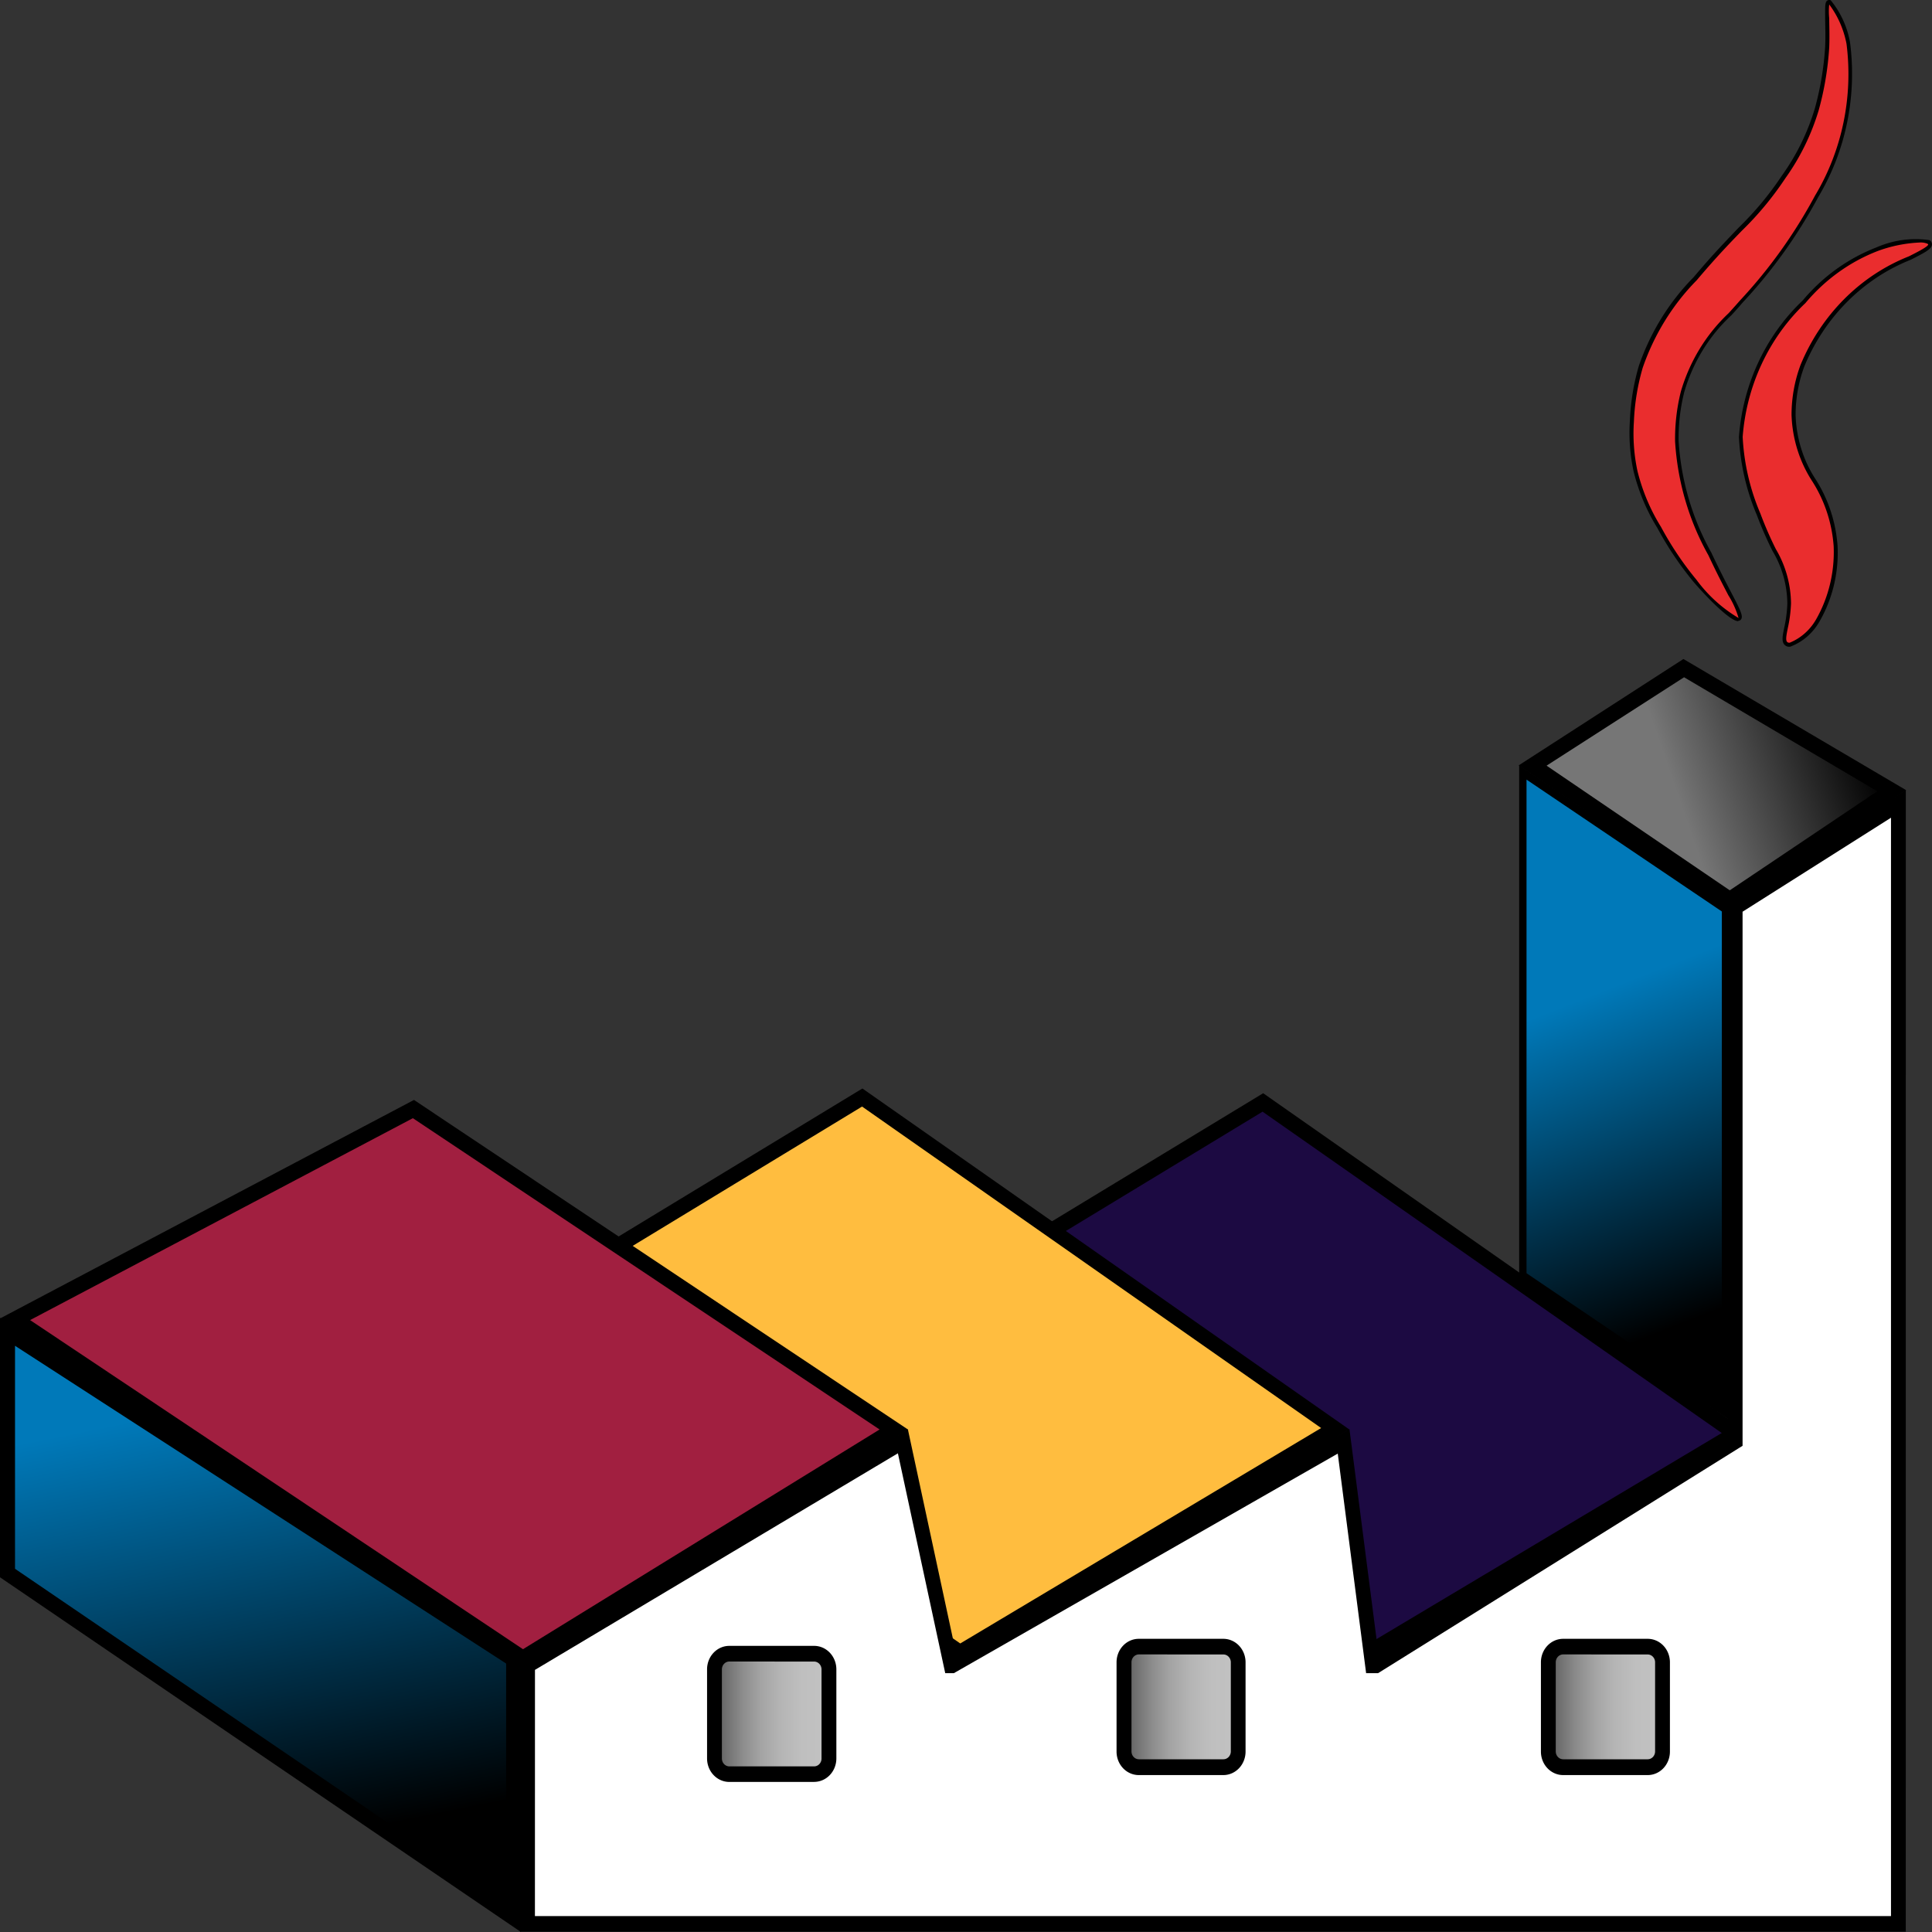 <?xml version="1.0" encoding="UTF-8" standalone="no"?>
<svg
        xmlns:dc="http://purl.org/dc/elements/1.1/"
        xmlns:cc="http://creativecommons.org/ns#"
        xmlns:rdf="http://www.w3.org/1999/02/22-rdf-syntax-ns#"
        xmlns="http://www.w3.org/2000/svg"
        xmlns:xlink="http://www.w3.org/1999/xlink"
        xmlns:sodipodi="http://sodipodi.sourceforge.net/DTD/sodipodi-0.dtd"
        xmlns:inkscape="http://www.inkscape.org/namespaces/inkscape"
        viewBox="0 0 40 40"
        version="1.1"
        id="svg4008"
        sodipodi:docname="pluginIcon.svg"
        width="40"
        height="40"
        inkscape:version="0.92.4 (5da689c313, 2019-01-14)">
  <rect x="0" y="0" width="40" height="40" fill="#333333" stroke="none"/>
  <sodipodi:namedview
          pagecolor="#ffffff"
          bordercolor="#666666"
          borderopacity="1"
          objecttolerance="10"
          gridtolerance="10"
          guidetolerance="10"
          inkscape:pageopacity="0"
          inkscape:pageshadow="2"
          inkscape:window-width="2560"
          inkscape:window-height="1377"
          id="namedview4010"
          showgrid="false"
          inkscape:zoom="7.375"
          inkscape:cx="40.001386"
          inkscape:cy="37.040858"
          inkscape:window-x="-8"
          inkscape:window-y="-8"
          inkscape:window-maximized="1"
          inkscape:current-layer="svg4008"/>
  <defs
          id="defs3956">
    <linearGradient
            id="a"
            x1="-33.423"
            y1="-250.911"
            x2="-33.353"
            y2="-250.858"
            gradientTransform="matrix(37.134,26.001,13.575,-19.387,4673.473,-3982.019)"
            gradientUnits="userSpaceOnUse">
      <stop
              offset="0"
              stop-color="#767676"
              id="stop3928"/>
      <stop
              offset="1"
              id="stop3930"/>
    </linearGradient>
    <linearGradient
            id="b"
            x1="-32.107"
            y1="-242.563"
            x2="-32.028"
            y2="-242.586"
            gradientTransform="matrix(81.081,56.774,17.306,-24.715,6804.021,-4149.644)"
            gradientUnits="userSpaceOnUse">
      <stop
              offset="0"
              stop-color="#0079b9"
              id="stop3933"/>
      <stop
              offset="1"
              id="stop3935"/>
    </linearGradient>
    <linearGradient
            id="c"
            x1="-33.282"
            y1="-243.423"
            x2="-33.224"
            y2="-243.455"
            gradientTransform="matrix(60.003,42.015,34.184,-48.82,10343.005,-10469.084)"
            xlink:href="#b"/>
    <linearGradient
            id="d"
            x1="12.356"
            y1="26.268"
            x2="14.011"
            y2="26.268"
            gradientUnits="userSpaceOnUse">
      <stop
              offset="0"
              stop-color="#595959"
              id="stop3939"/>
      <stop
              offset="0.087"
              stop-color="#6e6e6e"
              id="stop3941"/>
      <stop
              offset="0.242"
              stop-color="#8c8c8c"
              id="stop3943"/>
      <stop
              offset="0.405"
              stop-color="#a4a4a4"
              id="stop3945"/>
      <stop
              offset="0.577"
              stop-color="#b5b5b5"
              id="stop3947"/>
      <stop
              offset="0.765"
              stop-color="#bfbfbf"
              id="stop3949"/>
      <stop
              offset="1"
              stop-color="#c2c2c2"
              id="stop3951"/>
    </linearGradient>
    <linearGradient
            id="e"
            x1="18.291"
            y1="26.171"
            x2="19.946"
            y2="26.171"
            xlink:href="#d"
            gradientTransform="matrix(1.429,0,0,1.508,-2.857,-4.131)"/>
    <linearGradient
            id="f"
            x1="24.44"
            y1="26.171"
            x2="26.096"
            y2="26.171"
            xlink:href="#d"
            gradientTransform="matrix(1.429,0,0,1.508,-2.857,-4.131)"/>
    <linearGradient
            inkscape:collect="always"
            xlink:href="#b"
            id="linearGradient4018"
            gradientUnits="userSpaceOnUse"
            gradientTransform="matrix(81.081,56.774,17.306,-24.715,6804.021,-4149.644)"
            x1="-32.107"
            y1="-242.563"
            x2="-32.028"
            y2="-242.586"/>
    <linearGradient
            inkscape:collect="always"
            xlink:href="#d"
            id="linearGradient4020"
            gradientUnits="userSpaceOnUse"
            x1="12.356"
            y1="26.268"
            x2="14.011"
            y2="26.268"
            gradientTransform="matrix(1.429,0,0,1.508,-2.857,-4.131)"/>
  </defs>
  <title
          id="title3958">file_type_plantuml
  </title>
  <polygon
          points="20.305,17.872 27.16,22.418 21.72,25.493 14.861,20.999 "
          style="fill:#1c0a42"
          id="polygon3960"
          transform="matrix(1.429,0,0,1.508,-2.857,-4.131)"/>
  <path
          d="m 28.164,34.508 -0.079,-0.054 -10.007,-6.923 8.075,-4.897 10.08,7.059 z m -9.5,-6.958 9.511,6.579 7.472,-4.46 -9.507,-6.653 z"
          id="path3962"
          inkscape:connector-curvature="0"
          style="stroke-width:1.468"/>
  <polygon
          points="26.401,11.909 29.418,13.592 27.07,15.088 24.213,13.247 "
          style="fill:url(#a)"
          id="polygon3964"
          transform="matrix(1.429,0,0,1.508,-2.857,-4.131)"/>
  <path
          d="m 35.811,18.817 -4.368,-2.971 3.41,-2.202 4.611,2.715 z m -3.791,-2.965 3.793,2.581 3.054,-2.051 -4,-2.36 z"
          id="path3966"
          inkscape:connector-curvature="0"
          style="stroke-width:1.468"/>
  <polygon
          points="14.498,17.807 21.354,22.354 15.914,25.429 9.055,20.935 "
          style="fill:#ffbd3f"
          id="polygon3968"
          transform="matrix(1.429,0,0,1.508,-2.857,-4.131)"/>
  <path
          d="m 19.87,34.41 -0.079,-0.054 -10.007,-6.921 8.071,-4.899 10.08,7.059 z m -9.5,-6.958 9.511,6.574 7.472,-4.46 -9.505,-6.656 z"
          id="path3970"
          inkscape:connector-curvature="0"
          style="stroke-width:1.468"/>
  <polygon
          points="7.99,17.966 14.954,22.366 9.577,25.504 2.218,20.849 "
          style="fill:#a11f40"
          id="polygon3972"
          transform="matrix(1.429,0,0,1.508,-2.857,-4.131)"/>
  <path
          d="M 10.821,34.524 -2.1155335e-5,27.298 8.571,22.773 18.805,29.601 Z M 0.623,27.331 10.828,34.145 18.211,29.596 8.548,23.151 Z"
          id="path3974"
          inkscape:connector-curvature="0"
          style="stroke-width:1.468"/>
  <polygon
          points="2.111,21.021 9.443,25.515 9.443,29.063 2.111,24.332 "
          style="fill:url(#linearGradient4018)"
          id="polygon3976"
          transform="matrix(1.429,0,0,1.508,-2.857,-4.131)"/>
  <path
          d="M 10.785,40 -2.1155335e-5,32.656 V 27.284 L 10.785,34.261 Z M 0.311,32.48 10.479,39.406 V 34.442 L 0.311,27.863 Z"
          id="path3978"
          inkscape:connector-curvature="0"
          style="stroke-width:1.468"/>
  <polygon
          points="24.071,13.343 27.009,15.222 27.009,22.131 24.071,20.247 "
          style="fill:url(#c)"
          id="polygon3980"
          transform="matrix(1.429,0,0,1.508,-2.857,-4.131)"/>
  <path
          d="M 35.802,29.396 31.453,26.45 V 15.845 l 4.35,2.937 z m -4.197,-3.035 4.044,2.737 V 18.871 l -4.044,-2.73 z"
          id="path3982"
          inkscape:connector-curvature="0"
          style="stroke-width:1.468"/>
  <polygon
          points="29.514,13.775 29.514,29.149 28.331,29.149 9.646,29.149 9.646,25.601 15.086,22.526 15.785,25.601 15.796,25.601 21.472,22.526 21.891,25.601 21.945,25.601 27.149,22.526 27.149,15.194 "
          style="fill:#ffffff"
          id="polygon3984"
          transform="matrix(1.429,0,0,1.508,-2.857,-4.131)"/>
  <path
          d="M 39.457,39.994 H 10.769 v -5.608 l 8.028,-4.792 1,4.65 8.142,-4.656 0.603,4.676 7.23,-4.511 V 18.693 l 3.686,-2.335 z M 11.075,39.67 H 39.151 V 16.93 l -3.073,1.946 v 11.058 l -0.076,0.047 -7.47,4.66 H 28.284 L 27.697,30.095 19.749,34.641 h -0.179 l -0.98,-4.552 -7.514,4.484 z"
          id="path3986"
          inkscape:connector-curvature="0"
          style="stroke-width:1.468"/>
  <rect
          x="14.794"
          y="34.239"
          width="2.366"
          height="2.498"
          rx="0.307"
          ry="0.324"
          style="fill:url(#linearGradient4020);stroke-width:1.468"
          id="rect3988"/>
  <path
          d="m 16.856,36.893 h -1.757 a 0.46,0.486 0 0 1 -0.46,-0.486 v -1.845 a 0.46,0.486 0 0 1 0.46,-0.486 h 1.757 a 0.46,0.486 0 0 1 0.46,0.486 v 1.849 a 0.46,0.486 0 0 1 -0.46,0.481 z M 15.099,34.4 a 0.154,0.163 0 0 0 -0.153,0.161 v 1.849 a 0.154,0.163 0 0 0 0.153,0.161 h 1.757 a 0.154,0.163 0 0 0 0.153,-0.161 v -1.848 a 0.154,0.163 0 0 0 -0.153,-0.161 z"
          id="path3990"
          inkscape:connector-curvature="0"
          style="stroke-width:1.468"/>
  <rect
          x="23.272"
          y="34.092"
          width="2.366"
          height="2.498"
          rx="0.307"
          ry="0.324"
          style="fill:url(#e);stroke-width:1.468"
          id="rect3992"/>
  <path
          d="m 25.33,36.751 h -1.753 a 0.46,0.486 0 0 1 -0.46,-0.486 v -1.849 a 0.46,0.486 0 0 1 0.46,-0.486 h 1.751 a 0.46,0.486 0 0 1 0.46,0.486 v 1.849 a 0.46,0.486 0 0 1 -0.459,0.486 z m -1.751,-2.498 a 0.154,0.163 0 0 0 -0.153,0.161 v 1.849 a 0.154,0.163 0 0 0 0.153,0.161 h 1.751 a 0.154,0.163 0 0 0 0.153,-0.161 v -1.848 a 0.154,0.163 0 0 0 -0.153,-0.161 z"
          id="path3994"
          inkscape:connector-curvature="0"
          style="stroke-width:1.468"/>
  <rect
          x="32.056"
          y="34.092"
          width="2.366"
          height="2.498"
          rx="0.307"
          ry="0.324"
          style="fill:url(#f);stroke-width:1.468"
          id="rect3996"/>
  <path
          d="m 34.114,36.751 h -1.751 a 0.46,0.486 0 0 1 -0.46,-0.486 v -1.849 a 0.46,0.486 0 0 1 0.46,-0.486 h 1.751 a 0.46,0.486 0 0 1 0.46,0.486 v 1.849 a 0.46,0.486 0 0 1 -0.46,0.486 z m -1.751,-2.498 a 0.154,0.163 0 0 0 -0.153,0.161 v 1.849 a 0.154,0.163 0 0 0 0.153,0.161 h 1.751 a 0.154,0.163 0 0 0 0.153,-0.161 v -1.848 a 0.154,0.163 0 0 0 -0.153,-0.161 z"
          id="path3998"
          inkscape:connector-curvature="0"
          style="stroke-width:1.468"/>
  <path
          d="m 36.02,12.806 c -0.074,0.104 -0.596,-0.395 -0.933,-0.793 a 6.297,6.648 0 0 1 -0.737,-1.101 3.714,3.921 0 0 1 -0.494,-1.167 3.368,3.556 0 0 1 -0.074,-1.029 4.227,4.463 0 0 1 0.184,-1.13 4.488,4.739 0 0 1 1.124,-1.82 22.187,23.426 0 0 0 1.833,-2.112 4.374,4.618 0 0 0 0.684,-1.398 5.684,6.001 0 0 0 0.216,-1.29 c 0.027,-0.549 -0.036,-0.894 0.033,-0.925 0.069,-0.03 0.307,0.413 0.41,0.851 A 4.524,4.777 0 0 1 37.611,4.06 9.857,10.407 0 0 1 36.048,6.244 4,4.223 0 0 0 34.835,8.105 3.523,3.719 0 0 0 34.713,9.141 4.95,5.226 0 0 0 35.393,11.467 c 0.411,0.863 0.686,1.256 0.627,1.339 z"
          style="fill:#ea2d2e;stroke-width:1.468"
          id="path4000"
          inkscape:connector-curvature="0"/>
  <path
          d="m 35.988,12.861 c -0.177,0 -0.703,-0.551 -0.93,-0.82 A 6.397,6.754 0 0 1 34.315,10.933 3.754,3.964 0 0 1 33.821,9.755 3.393,3.582 0 0 1 33.745,8.714 4.254,4.492 0 0 1 33.931,7.574 4.583,4.838 0 0 1 35.064,5.74 c 0.42,-0.499 0.714,-0.796 0.941,-1.035 a 6.275,6.626 0 0 0 0.889,-1.072 4.36,4.603 0 0 0 0.68,-1.386 5.644,5.959 0 0 0 0.214,-1.281 c 0.011,-0.24 0,-0.443 0,-0.593 0,-0.24 -0.009,-0.339 0.054,-0.367 a 0.071,0.075 0 0 1 0.061,0 1.751,1.849 0 0 1 0.4,0.873 4.524,4.777 0 0 1 -0.657,3.199 9.897,10.449 0 0 1 -1.571,2.191 C 35.997,6.362 35.92,6.446 35.844,6.529 a 3.286,3.469 0 0 0 -0.973,1.587 3.528,3.725 0 0 0 -0.117,1.015 4.94,5.216 0 0 0 0.676,2.308 c 0.163,0.348 0.307,0.626 0.413,0.828 0.184,0.354 0.254,0.487 0.203,0.557 v 0 a 0.073,0.077 0 0 1 -0.057,0.03 z M 37.872,0.092 a 1.233,1.302 0 0 0 0,0.287 c 0,0.151 0.01,0.356 0,0.603 A 5.744,6.065 0 0 1 37.655,2.28 4.437,4.685 0 0 1 36.965,3.689 6.338,6.692 0 0 1 36.067,4.773 c -0.231,0.238 -0.52,0.534 -0.939,1.03 a 4.525,4.778 0 0 0 -1.117,1.81 4.19,4.424 0 0 0 -0.183,1.121 3.321,3.507 0 0 0 0.074,1.018 3.7,3.906 0 0 0 0.487,1.157 6.317,6.669 0 0 0 0.733,1.093 2.907,3.069 0 0 0 0.873,0.793 1.69,1.784 0 0 0 -0.21,-0.468 C 35.68,12.126 35.535,11.849 35.371,11.497 A 5,5.279 0 0 1 34.681,9.141 3.614,3.816 0 0 1 34.801,8.104 3.393,3.582 0 0 1 35.792,6.482 c 0.074,-0.083 0.151,-0.167 0.23,-0.258 a 9.827,10.375 0 0 0 1.557,-2.175 4.455,4.704 0 0 0 0.651,-3.142 1.83,1.932 0 0 0 -0.359,-0.816 z"
          id="path4002"
          inkscape:connector-curvature="0"
          style="stroke-width:1.468"/>
  <path
          d="m 39.958,5.049 c -0.027,-0.133 -0.617,-0.06 -1.094,0.11 a 3.714,3.921 0 0 0 -1.513,1.089 4,4.223 0 0 0 -1.309,2.798 4.246,4.483 0 0 0 0.369,1.599 c 0.316,0.863 0.65,1.166 0.634,1.848 -0.01,0.452 -0.163,0.73 -0.069,0.828 0.094,0.098 0.449,-0.151 0.66,-0.472 a 2.571,2.715 0 0 0 0.37,-1.541 C 37.941,10.078 37.15,9.776 37.138,8.592 A 2.654,2.802 0 0 1 37.322,7.573 C 37.955,5.686 40.009,5.298 39.958,5.049 Z"
          style="fill:#ea2d2e;stroke-width:1.468"
          id="path4004"
          inkscape:connector-curvature="0"/>
  <path
          d="m 37.047,13.39 a 0.134,0.142 0 0 1 -0.099,-0.039 c -0.066,-0.069 -0.043,-0.184 -0.007,-0.357 a 2.454,2.591 0 0 0 0.064,-0.499 1.963,2.072 0 0 0 -0.306,-1.086 7.143,7.541 0 0 1 -0.326,-0.747 4.257,4.495 0 0 1 -0.37,-1.614 4.014,4.238 0 0 1 1.319,-2.826 3.771,3.982 0 0 1 1.528,-1.1 2.117,2.235 0 0 1 1.094,-0.151 0.093,0.098 0 0 1 0.053,0.069 v 0 c 0.021,0.106 -0.131,0.182 -0.437,0.338 a 3.9,4.118 0 0 0 -2.203,2.207 2.61,2.756 0 0 0 -0.181,1.006 2.35,2.481 0 0 0 0.416,1.335 2.698,2.849 0 0 1 0.453,1.379 2.591,2.736 0 0 1 -0.377,1.567 1.156,1.22 0 0 1 -0.601,0.516 z m 2.698,-8.369 a 3.024,3.193 0 0 0 -0.869,0.176 3.697,3.903 0 0 0 -1.497,1.078 3.948,4.169 0 0 0 -1.299,2.771 4.193,4.427 0 0 0 0.366,1.584 7.078,7.473 0 0 0 0.321,0.739 2.047,2.161 0 0 1 0.314,1.124 2.521,2.662 0 0 1 -0.067,0.514 c -0.027,0.137 -0.05,0.246 -0.013,0.284 a 0.066,0.069 0 0 0 0.054,0.015 1.099,1.16 0 0 0 0.546,-0.483 2.561,2.704 0 0 0 0.363,-1.516 2.634,2.781 0 0 0 -0.443,-1.342 2.444,2.581 0 0 1 -0.429,-1.374 2.681,2.831 0 0 1 0.186,-1.035 3.966,4.187 0 0 1 2.247,-2.25 c 0.18,-0.092 0.404,-0.205 0.396,-0.247 l -0.011,-0.011 a 0.377,0.398 0 0 0 -0.166,-0.027 z"
          id="path4006"
          inkscape:connector-curvature="0"
          style="stroke-width:1.468"/>
</svg>
